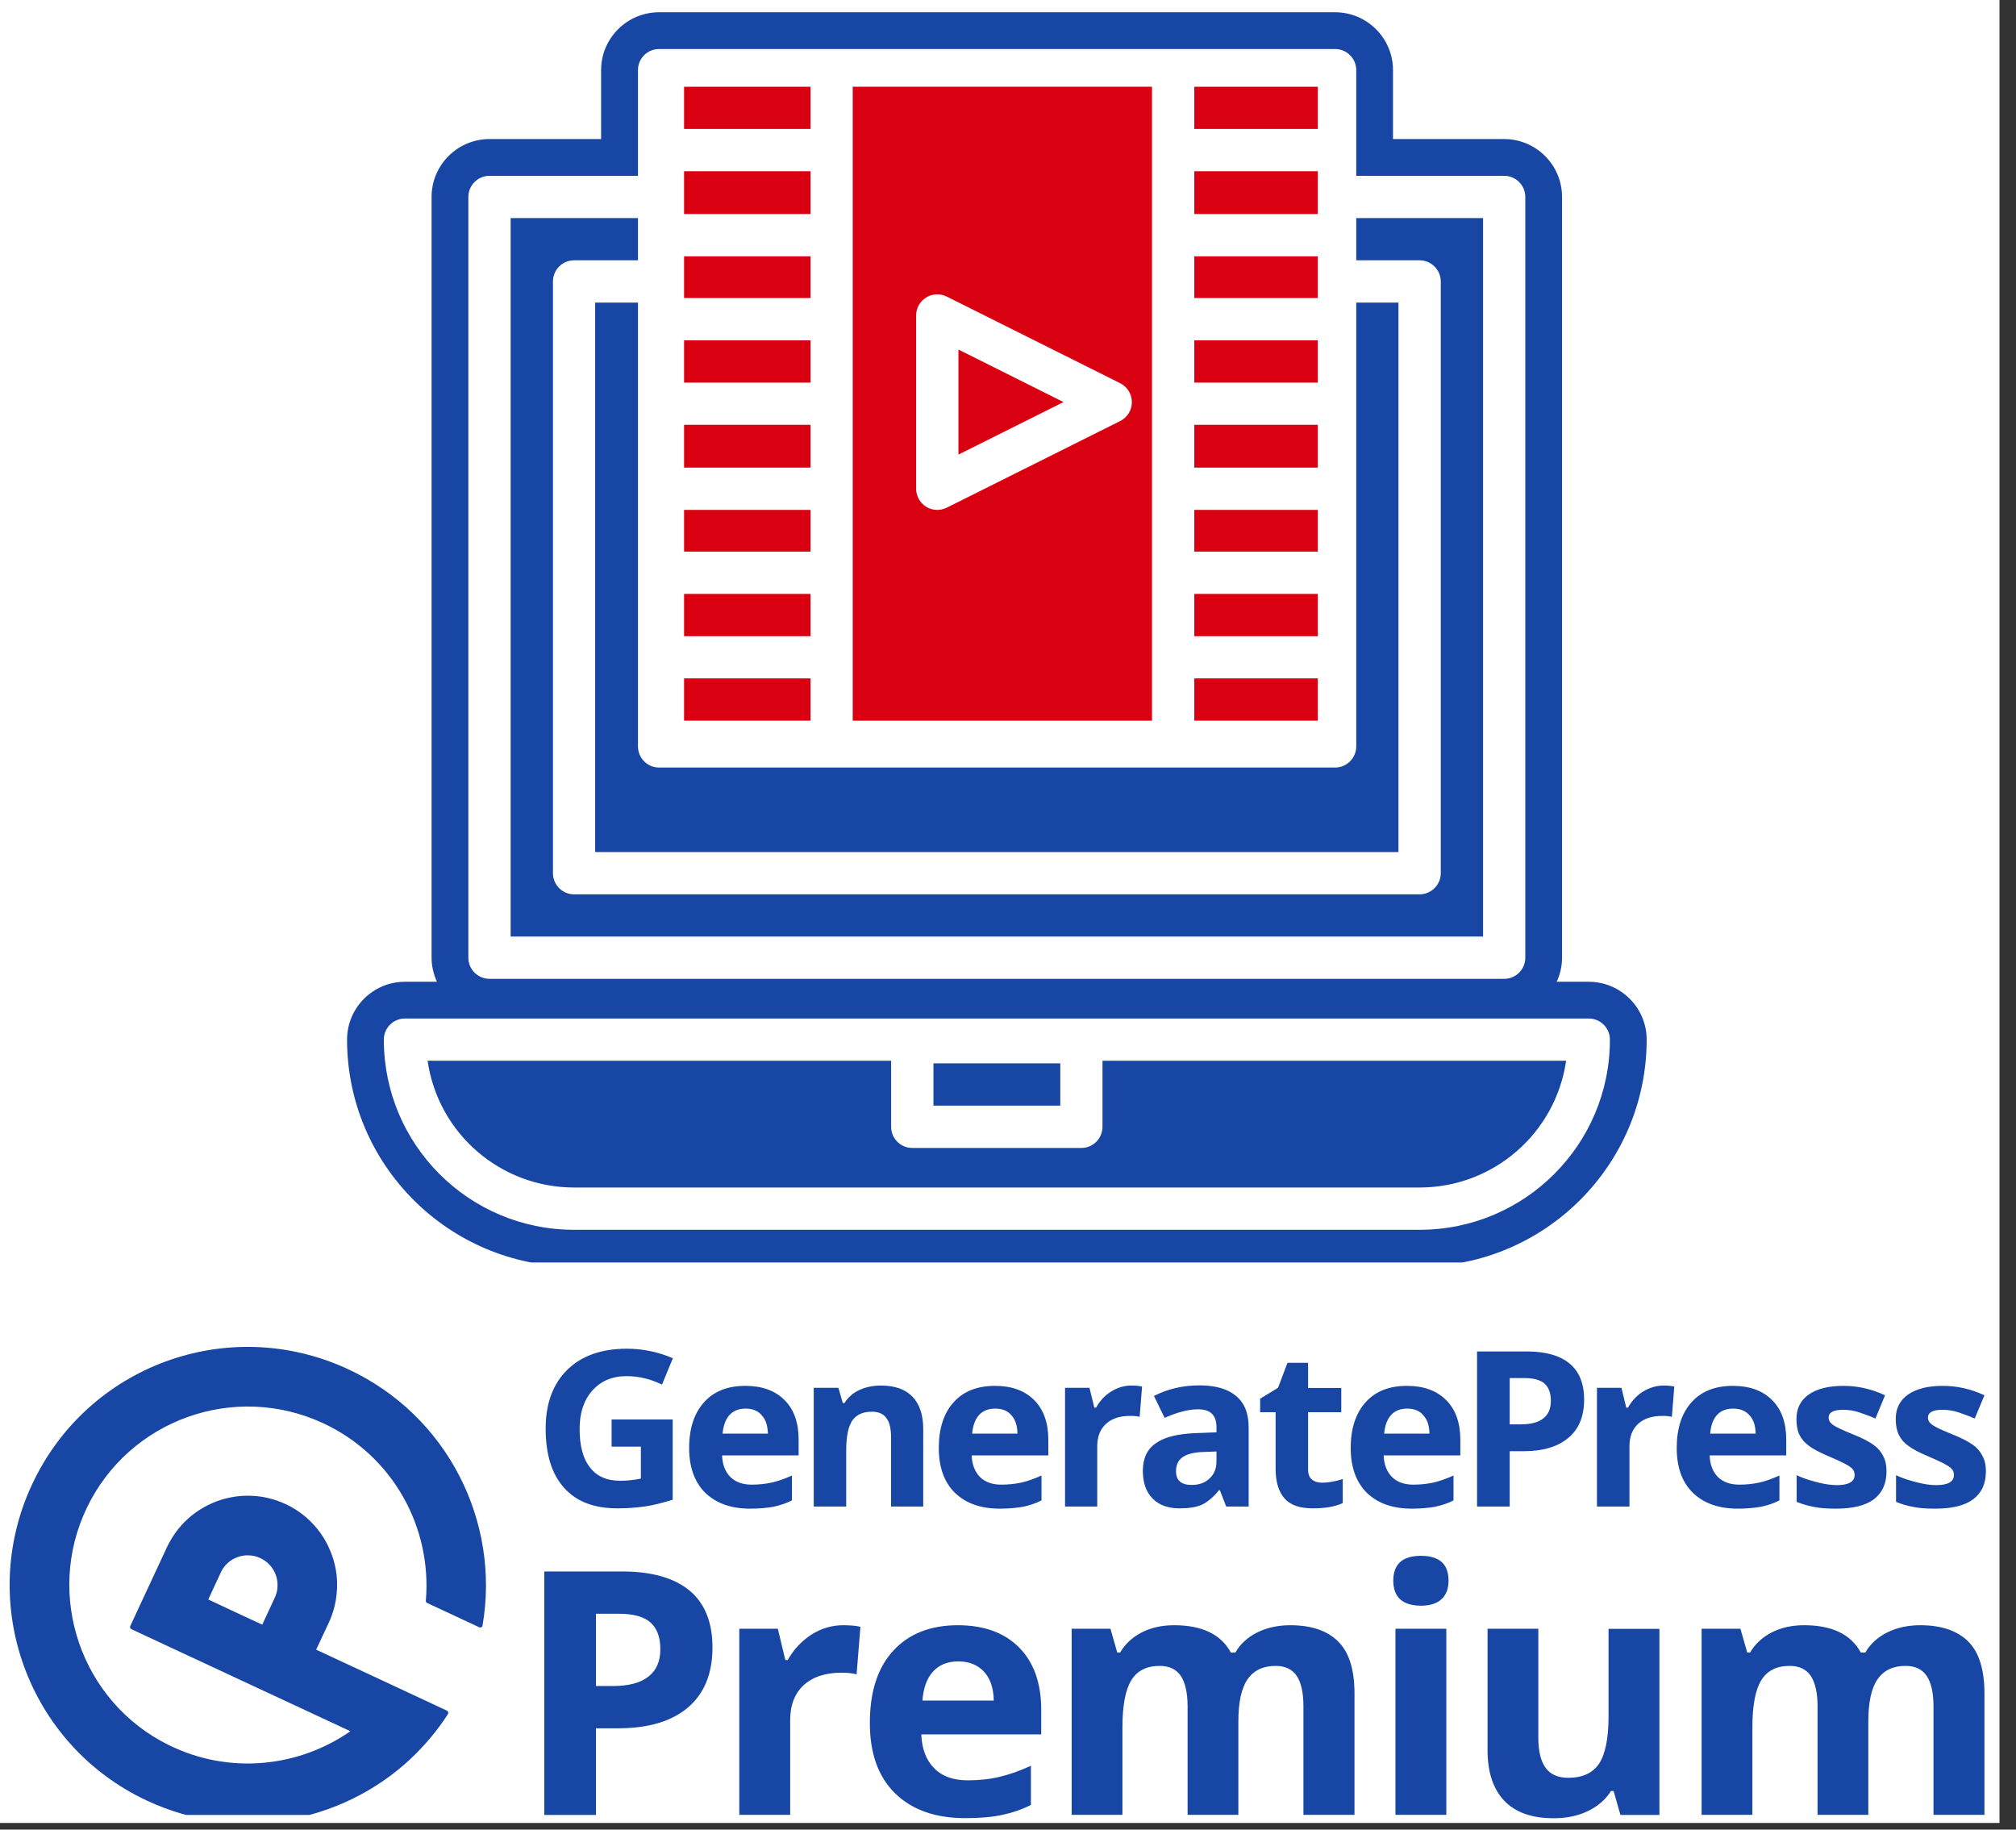 <?xml version="1.0" encoding="UTF-8" standalone="no"?>
<!DOCTYPE svg PUBLIC "-//W3C//DTD SVG 1.1//EN" "http://www.w3.org/Graphics/SVG/1.1/DTD/svg11.dtd">
<svg width="100%" height="100%" viewBox="0 0 108 98" version="1.1" xmlns="http://www.w3.org/2000/svg" xmlns:xlink="http://www.w3.org/1999/xlink" xml:space="preserve" xmlns:serif="http://www.serif.com/" style="fill-rule:evenodd;clip-rule:evenodd;stroke-linejoin:round;stroke-miterlimit:2;">
    <rect x="0" y="0" width="108" height="98" fill="#333333" stroke="none"/>
    <g id="Artboard1" transform="matrix(0.942,0,0,0.968,0,-5.564)">
        <rect x="0" y="5.748" width="113.701" height="100.866" style="fill:none;"/>
        <g>
            <g>
                <clipPath id="_clip1">
                    <rect x="0" y="5.748" width="113.701" height="100.866"/>
                </clipPath>
                <g clip-path="url(#_clip1)">
                    <g transform="matrix(1.062,0,0,1.033,-7.023,-2.752)">
                        <rect x="-12" y="-12" width="144" height="144" style="fill:white;"/>
                    </g>
                    <g transform="matrix(1.062,0,0,1.033,-7.023,-2.752)">
                        <rect x="-12" y="-12" width="144" height="144" style="fill:white;"/>
                    </g>
                    <g transform="matrix(1.062,0,0,1.033,-7.023,-2.752)">
                        <g>
                            <g>
                                <clipPath id="_clip2">
                                    <rect x="34.24" y="80.432" width="78.927" height="11.568"/>
                                </clipPath>
                                <g clip-path="url(#_clip2)">
                                    <path d="M27.958,88.016L25.438,86.833L25.844,85.964C25.984,85.667 26.063,85.344 26.099,85.031C26.177,84.177 25.87,83.318 25.255,82.719C25.036,82.5 24.766,82.307 24.464,82.177C24.167,82.031 23.844,81.953 23.531,81.917C22.677,81.839 21.818,82.151 21.224,82.76C21,82.979 20.807,83.255 20.677,83.552L20.276,84.422L19.495,86.083C19.484,86.12 19.495,86.161 19.536,86.188L21.198,86.964L22.068,87.37L24.661,88.573L26.531,89.458C24.88,90.609 22.661,90.859 20.714,89.896C17.927,88.51 16.745,85.109 18.109,82.292C19.458,79.479 22.833,78.271 25.672,79.594C27.917,80.63 29.151,82.943 28.958,85.276C28.958,85.302 28.969,85.344 28.995,85.354L30.656,86.135C30.693,86.161 30.76,86.135 30.76,86.083C31.333,82.76 29.646,79.333 26.427,77.854C22.609,76.089 18.12,77.74 16.344,81.552C14.563,85.37 16.214,89.911 20.026,91.688C22.922,93.036 26.245,92.417 28.448,90.354C28.906,89.922 29.307,89.443 29.656,88.911C29.682,88.875 29.672,88.823 29.63,88.797L27.958,88.016ZM21.99,85.224L22.391,84.354C22.609,83.875 23.182,83.667 23.661,83.891C24.141,84.109 24.349,84.682 24.13,85.161L23.724,86.031L22.854,85.63L21.99,85.224ZM39.339,84.266L42.635,84.266L42.635,88.563C42.104,88.729 41.594,88.859 41.13,88.927C40.661,88.99 40.167,89.026 39.688,89.026C38.427,89.026 37.484,88.667 36.823,87.927C36.156,87.188 35.833,86.135 35.833,84.745C35.833,83.411 36.224,82.359 36.99,81.604C37.755,80.854 38.818,80.474 40.182,80.474C41.036,80.474 41.854,80.646 42.646,80.984L42.063,82.396C41.453,82.099 40.828,81.943 40.167,81.943C39.401,81.943 38.792,82.203 38.339,82.708C37.885,83.214 37.651,83.901 37.651,84.771C37.651,85.667 37.833,86.37 38.208,86.833C38.573,87.318 39.12,87.547 39.818,87.547C40.182,87.547 40.557,87.51 40.932,87.432L40.932,85.719L39.365,85.719L39.365,84.266L39.339,84.266ZM46.786,89.042C45.76,89.042 44.969,88.755 44.385,88.198C43.818,87.641 43.516,86.833 43.516,85.797C43.516,84.734 43.792,83.917 44.323,83.333C44.854,82.745 45.594,82.464 46.526,82.464C47.422,82.464 48.125,82.719 48.63,83.229C49.135,83.734 49.38,84.448 49.38,85.344L49.38,86.188L45.281,86.188C45.297,86.677 45.448,87.068 45.724,87.344C45.995,87.615 46.385,87.755 46.865,87.755C47.24,87.755 47.604,87.719 47.953,87.641C48.292,87.563 48.656,87.432 49.021,87.266L49.021,88.599C48.719,88.755 48.396,88.859 48.047,88.938C47.698,89 47.281,89.042 46.786,89.042ZM46.542,83.682C46.177,83.682 45.88,83.797 45.672,84.031C45.464,84.266 45.349,84.589 45.307,85.021L47.734,85.021C47.719,84.589 47.62,84.266 47.396,84.031C47.203,83.797 46.906,83.682 46.542,83.682ZM56.068,88.927L54.328,88.927L54.328,85.214C54.328,84.76 54.25,84.406 54.078,84.188C53.911,83.953 53.651,83.849 53.302,83.849C52.823,83.849 52.469,84.005 52.25,84.328C52.031,84.656 51.927,85.188 51.927,85.938L51.927,88.927L50.188,88.927L50.188,82.568L51.51,82.568L51.745,83.385L51.833,83.385C52.031,83.073 52.292,82.839 52.641,82.682C52.979,82.526 53.365,82.448 53.797,82.448C54.536,82.448 55.094,82.646 55.479,83.047C55.859,83.448 56.052,84.021 56.052,84.771L56.052,88.927L56.068,88.927ZM60.151,89.042C59.13,89.042 58.339,88.755 57.755,88.198C57.182,87.641 56.885,86.833 56.885,85.797C56.885,84.734 57.156,83.917 57.688,83.333C58.219,82.745 58.958,82.464 59.896,82.464C60.792,82.464 61.49,82.719 61.995,83.229C62.5,83.734 62.75,84.448 62.75,85.344L62.75,86.188L58.646,86.188C58.661,86.677 58.818,87.068 59.089,87.344C59.359,87.615 59.75,87.755 60.229,87.755C60.609,87.755 60.969,87.719 61.323,87.641C61.661,87.563 62.021,87.432 62.385,87.266L62.385,88.599C62.089,88.755 61.76,88.859 61.411,88.938C61.073,89 60.646,89.042 60.151,89.042ZM59.906,83.682C59.542,83.682 59.245,83.797 59.036,84.031C58.828,84.266 58.714,84.589 58.672,85.021L61.099,85.021C61.089,84.589 60.984,84.266 60.766,84.031C60.568,83.797 60.281,83.682 59.906,83.682ZM67.188,82.448C67.422,82.448 67.615,82.464 67.771,82.5L67.641,84.125C67.5,84.083 67.328,84.073 67.135,84.073C66.578,84.073 66.151,84.214 65.839,84.5C65.526,84.786 65.37,85.188 65.37,85.693L65.37,88.927L63.646,88.927L63.646,82.568L64.953,82.568L65.214,83.63L65.307,83.63C65.5,83.281 65.771,82.979 66.109,82.771C66.432,82.568 66.797,82.448 67.188,82.448ZM72.276,88.927L71.938,88.057L71.885,88.057C71.599,88.417 71.286,88.677 70.99,88.823C70.677,88.964 70.276,89.026 69.781,89.026C69.172,89.026 68.693,88.859 68.344,88.51C67.99,88.156 67.813,87.667 67.813,87.016C67.813,86.344 68.042,85.849 68.526,85.526C68.99,85.198 69.703,85.031 70.651,84.995L71.755,84.953L71.755,84.682C71.755,84.031 71.432,83.719 70.771,83.719C70.26,83.719 69.667,83.875 68.979,84.177L68.406,83.005C69.135,82.63 69.953,82.438 70.833,82.438C71.693,82.438 72.339,82.62 72.792,82.995C73.25,83.37 73.479,83.927 73.479,84.693L73.479,88.927L72.276,88.927ZM71.755,85.979L71.078,86.005C70.573,86.016 70.198,86.109 69.953,86.276C69.703,86.448 69.589,86.693 69.589,87.042C69.589,87.536 69.875,87.771 70.432,87.771C70.833,87.771 71.156,87.651 71.391,87.417C71.641,87.188 71.755,86.885 71.755,86.5L71.755,85.979ZM77.427,87.651C77.724,87.651 78.089,87.589 78.516,87.458L78.516,88.745C78.089,88.938 77.557,89.026 76.922,89.026C76.234,89.026 75.724,88.859 75.401,88.495C75.089,88.146 74.922,87.615 74.922,86.911L74.922,83.875L74.094,83.875L74.094,83.151L75.052,82.568L75.557,81.229L76.661,81.229L76.661,82.578L78.438,82.578L78.438,83.875L76.661,83.875L76.661,86.938C76.661,87.188 76.724,87.37 76.87,87.484C77.01,87.599 77.193,87.651 77.427,87.651ZM82.214,89.042C81.188,89.042 80.396,88.755 79.813,88.198C79.245,87.641 78.943,86.833 78.943,85.797C78.943,84.734 79.219,83.917 79.75,83.333C80.281,82.745 81.021,82.464 81.953,82.464C82.849,82.464 83.552,82.719 84.057,83.229C84.563,83.734 84.813,84.448 84.813,85.344L84.813,86.188L80.708,86.188C80.724,86.677 80.88,87.068 81.151,87.344C81.422,87.615 81.813,87.755 82.292,87.755C82.667,87.755 83.031,87.719 83.385,87.641C83.719,87.563 84.083,87.432 84.448,87.266L84.448,88.599C84.151,88.755 83.823,88.859 83.474,88.938C83.125,89 82.708,89.042 82.214,89.042ZM81.969,83.682C81.604,83.682 81.307,83.797 81.099,84.031C80.891,84.266 80.776,84.589 80.734,85.021L83.161,85.021C83.151,84.589 83.047,84.266 82.823,84.031C82.63,83.797 82.333,83.682 81.969,83.682ZM91.443,83.203C91.443,84.099 91.156,84.786 90.599,85.25C90.042,85.719 89.25,85.964 88.208,85.964L87.458,85.964L87.458,88.927L85.708,88.927L85.708,80.62L88.365,80.62C89.38,80.62 90.146,80.839 90.661,81.266C91.182,81.698 91.443,82.344 91.443,83.203ZM87.458,84.526L88.042,84.526C88.589,84.526 88.99,84.422 89.26,84.203C89.536,83.995 89.661,83.667 89.661,83.266C89.661,82.849 89.547,82.552 89.328,82.344C89.104,82.151 88.745,82.047 88.26,82.047L87.458,82.047L87.458,84.526ZM95.688,82.448C95.917,82.448 96.115,82.464 96.271,82.5L96.141,84.125C95.995,84.083 95.828,84.073 95.635,84.073C95.078,84.073 94.646,84.214 94.333,84.5C94.026,84.786 93.87,85.188 93.87,85.693L93.87,88.927L92.13,88.927L92.13,82.568L93.443,82.568L93.698,83.63L93.792,83.63C93.984,83.281 94.26,82.979 94.594,82.771C94.932,82.568 95.297,82.448 95.688,82.448ZM99.672,89.042C98.646,89.042 97.854,88.755 97.271,88.198C96.698,87.641 96.401,86.833 96.401,85.797C96.401,84.734 96.672,83.917 97.203,83.333C97.734,82.745 98.474,82.464 99.411,82.464C100.307,82.464 101.005,82.719 101.51,83.229C102.021,83.734 102.266,84.448 102.266,85.344L102.266,86.188L98.167,86.188C98.177,86.677 98.333,87.068 98.604,87.344C98.88,87.615 99.266,87.755 99.75,87.755C100.125,87.755 100.49,87.719 100.839,87.641C101.177,87.563 101.536,87.432 101.901,87.266L101.901,88.599C101.604,88.755 101.281,88.859 100.927,88.938C100.578,89 100.161,89.042 99.672,89.042ZM99.422,83.682C99.057,83.682 98.76,83.797 98.552,84.031C98.344,84.266 98.229,84.589 98.193,85.021L100.63,85.021C100.615,84.589 100.516,84.266 100.292,84.031C100.083,83.797 99.786,83.682 99.422,83.682ZM107.635,87.042C107.635,87.693 107.417,88.182 106.964,88.536C106.51,88.875 105.833,89.042 104.927,89.042C104.458,89.042 104.068,89.016 103.745,88.948C103.422,88.885 103.109,88.797 102.823,88.677L102.823,87.25C103.146,87.406 103.51,87.521 103.911,87.625C104.318,87.729 104.667,87.781 104.979,87.781C105.599,87.781 105.927,87.599 105.927,87.24C105.927,87.094 105.885,86.99 105.797,86.901C105.719,86.807 105.563,86.719 105.365,86.615C105.161,86.51 104.885,86.38 104.547,86.24C104.057,86.031 103.703,85.849 103.474,85.667C103.24,85.5 103.068,85.292 102.964,85.068C102.859,84.849 102.813,84.563 102.813,84.24C102.813,83.667 103.031,83.24 103.474,82.927C103.911,82.62 104.536,82.464 105.328,82.464C106.094,82.464 106.833,82.63 107.557,82.969L107.042,84.214C106.719,84.073 106.432,83.969 106.146,83.875C105.875,83.786 105.589,83.745 105.302,83.745C104.797,83.745 104.536,83.891 104.536,84.161C104.536,84.318 104.615,84.448 104.781,84.563C104.953,84.682 105.313,84.849 105.859,85.068C106.354,85.266 106.719,85.458 106.948,85.63C107.182,85.797 107.354,86.005 107.458,86.224C107.583,86.458 107.635,86.719 107.635,87.042ZM112.958,87.042C112.958,87.693 112.74,88.182 112.281,88.536C111.828,88.875 111.156,89.042 110.245,89.042C109.781,89.042 109.391,89.016 109.068,88.948C108.74,88.885 108.427,88.797 108.146,88.677L108.146,87.25C108.469,87.406 108.833,87.521 109.234,87.625C109.635,87.729 109.984,87.781 110.297,87.781C110.922,87.781 111.245,87.599 111.245,87.24C111.245,87.094 111.208,86.99 111.115,86.901C111.036,86.807 110.88,86.719 110.688,86.615C110.479,86.51 110.208,86.38 109.87,86.24C109.375,86.031 109.026,85.849 108.792,85.667C108.557,85.5 108.391,85.292 108.286,85.068C108.182,84.849 108.13,84.563 108.13,84.24C108.13,83.667 108.349,83.24 108.792,82.927C109.234,82.62 109.854,82.464 110.646,82.464C111.411,82.464 112.156,82.63 112.88,82.969L112.359,84.214C112.036,84.073 111.75,83.969 111.464,83.875C111.193,83.786 110.906,83.745 110.625,83.745C110.115,83.745 109.854,83.891 109.854,84.161C109.854,84.318 109.932,84.448 110.104,84.563C110.271,84.682 110.635,84.849 111.182,85.068C111.672,85.266 112.036,85.458 112.271,85.63C112.505,85.797 112.672,86.005 112.776,86.224C112.906,86.458 112.958,86.719 112.958,87.042Z" style="fill:rgb(24,70,164);fill-rule:nonzero;"/>
                                </g>
                            </g>
                        </g>
                    </g>
                    <g transform="matrix(1.062,0,0,1.033,-7.023,-2.752)">
                        <g>
                            <g>
                                <clipPath id="_clip3">
                                    <rect x="33.833" y="86.042" width="79.5" height="25.073"/>
                                </clipPath>
                                <g clip-path="url(#_clip3)">
                                    <path d="M22.828,103.938L18.682,102.005L19.344,100.583C19.578,100.089 19.714,99.568 19.766,99.047C19.833,98.344 19.745,97.656 19.505,96.984C19.26,96.318 18.885,95.734 18.38,95.234C17.995,94.859 17.557,94.557 17.073,94.333C16.583,94.104 16.073,93.964 15.536,93.911C14.833,93.844 14.146,93.932 13.474,94.172C12.807,94.417 12.224,94.792 11.724,95.297C11.359,95.667 11.052,96.109 10.823,96.604L10.156,98.026L8.885,100.76C8.854,100.818 8.885,100.896 8.943,100.927L11.677,102.198L13.099,102.859L14.521,103.526L17.365,104.849L20.49,106.302C17.76,108.203 14.115,108.609 10.911,107.031C6.302,104.76 4.37,99.151 6.599,94.521C8.828,89.885 14.38,87.891 19.057,90.073C22.745,91.786 24.792,95.589 24.458,99.417C24.453,99.474 24.484,99.521 24.531,99.547L27.276,100.823C27.349,100.859 27.438,100.813 27.453,100.729C28.396,95.266 25.609,89.63 20.318,87.198C14.026,84.313 6.63,87.026 3.708,93.297C0.776,99.578 3.5,107.042 9.776,109.969C14.552,112.193 20.005,111.161 23.641,107.776C24.385,107.083 25.057,106.286 25.625,105.401C25.661,105.333 25.641,105.25 25.568,105.219L22.828,103.938ZM12.995,99.359L13.656,97.932C13.745,97.745 13.865,97.583 14.021,97.443C14.172,97.302 14.349,97.193 14.542,97.125C14.74,97.052 14.938,97.021 15.146,97.031C15.354,97.042 15.552,97.089 15.745,97.177C15.932,97.266 16.094,97.385 16.234,97.542C16.375,97.693 16.484,97.87 16.552,98.063C16.625,98.26 16.656,98.458 16.646,98.667C16.641,98.875 16.594,99.073 16.505,99.266L15.844,100.688L14.417,100.026L12.995,99.359ZM44.766,96.474C44.766,97.875 44.328,98.948 43.453,99.693C42.573,100.438 41.328,100.807 39.708,100.807L38.526,100.807L38.526,105.448L35.76,105.448L35.76,92.406L39.927,92.406C41.51,92.406 42.714,92.75 43.536,93.427C44.349,94.104 44.766,95.12 44.766,96.474ZM38.521,98.542L39.427,98.542C40.281,98.542 40.911,98.375 41.339,98.036C41.766,97.703 41.974,97.214 41.974,96.573C41.974,95.927 41.797,95.448 41.443,95.135C41.089,94.828 40.531,94.672 39.781,94.672L38.526,94.672L38.526,98.542L38.521,98.542ZM51.771,95.286C52.141,95.286 52.448,95.313 52.688,95.37L52.484,97.917C52.266,97.859 52,97.828 51.682,97.828C50.818,97.828 50.141,98.052 49.651,98.495C49.167,98.943 48.927,99.568 48.927,100.37L48.927,105.443L46.203,105.443L46.203,95.474L48.266,95.474L48.667,97.151L48.797,97.151C49.104,96.594 49.521,96.146 50.052,95.797C50.578,95.458 51.151,95.286 51.771,95.286ZM58.313,105.62C56.703,105.62 55.453,105.177 54.547,104.292C53.641,103.401 53.193,102.151 53.193,100.526C53.193,98.854 53.609,97.563 54.443,96.656C55.276,95.745 56.432,95.286 57.906,95.286C59.313,95.286 60.411,95.688 61.198,96.49C61.979,97.286 62.37,98.396 62.37,99.818L62.37,101.135L55.948,101.135C55.979,101.906 56.208,102.516 56.635,102.943C57.063,103.38 57.661,103.594 58.438,103.594C59.036,103.594 59.609,103.536 60.141,103.406C60.677,103.281 61.234,103.083 61.818,102.813L61.818,104.911C61.344,105.151 60.839,105.328 60.297,105.443C59.75,105.563 59.089,105.62 58.313,105.62ZM57.932,97.224C57.349,97.224 56.906,97.406 56.573,97.771C56.245,98.135 56.057,98.651 56.01,99.323L59.828,99.323C59.818,98.651 59.641,98.135 59.302,97.771C58.964,97.406 58.505,97.224 57.932,97.224ZM72.927,105.443L70.208,105.443L70.208,99.625C70.208,98.906 70.083,98.365 69.849,98.005C69.604,97.646 69.229,97.464 68.714,97.464C68.016,97.464 67.51,97.719 67.193,98.234C66.88,98.745 66.719,99.583 66.719,100.755L66.719,105.443L64,105.443L64,95.474L66.078,95.474L66.443,96.75L66.594,96.75C66.859,96.292 67.25,95.932 67.75,95.672C68.26,95.411 68.839,95.286 69.49,95.286C70.984,95.286 71.995,95.771 72.526,96.75L72.766,96.75C73.031,96.286 73.427,95.927 73.948,95.667C74.469,95.411 75.057,95.286 75.708,95.286C76.839,95.286 77.693,95.578 78.271,96.156C78.854,96.734 79.146,97.661 79.146,98.943L79.146,105.443L76.411,105.443L76.411,99.625C76.411,98.906 76.292,98.365 76.057,98.005C75.813,97.646 75.438,97.464 74.917,97.464C74.25,97.464 73.755,97.703 73.422,98.177C73.094,98.651 72.927,99.406 72.927,100.443L72.927,105.443ZM81.224,92.896C81.224,92.01 81.719,91.568 82.703,91.568C83.693,91.568 84.182,92.01 84.182,92.896C84.182,93.323 84.063,93.646 83.813,93.885C83.563,94.12 83.193,94.24 82.703,94.24C81.719,94.234 81.224,93.786 81.224,92.896ZM84.063,105.443L81.339,105.443L81.339,95.474L84.063,95.474L84.063,105.443ZM93.385,105.443L93.021,104.167L92.88,104.167C92.589,104.63 92.172,104.99 91.635,105.245C91.104,105.5 90.495,105.625 89.813,105.625C88.641,105.625 87.76,105.313 87.161,104.682C86.568,104.052 86.271,103.156 86.271,101.974L86.271,95.474L88.99,95.474L88.99,101.302C88.99,102.016 89.115,102.557 89.375,102.917C89.63,103.276 90.036,103.458 90.594,103.458C91.354,103.458 91.906,103.203 92.245,102.698C92.578,102.188 92.75,101.344 92.75,100.167L92.75,95.479L95.474,95.479L95.474,105.448L93.385,105.448L93.385,105.443ZM106.661,105.443L103.943,105.443L103.943,99.625C103.943,98.906 103.818,98.365 103.583,98.005C103.339,97.646 102.964,97.464 102.448,97.464C101.75,97.464 101.245,97.719 100.927,98.234C100.615,98.745 100.453,99.583 100.453,100.755L100.453,105.443L97.734,105.443L97.734,95.474L99.813,95.474L100.177,96.75L100.328,96.75C100.594,96.292 100.984,95.932 101.484,95.672C101.995,95.411 102.573,95.286 103.224,95.286C104.719,95.286 105.729,95.771 106.26,96.75L106.5,96.75C106.766,96.286 107.161,95.927 107.682,95.667C108.203,95.411 108.792,95.286 109.443,95.286C110.573,95.286 111.427,95.578 112.01,96.156C112.589,96.734 112.88,97.661 112.88,98.943L112.88,105.443L110.151,105.443L110.151,99.625C110.151,98.906 110.026,98.365 109.792,98.005C109.547,97.646 109.172,97.464 108.651,97.464C107.984,97.464 107.49,97.703 107.156,98.177C106.828,98.651 106.661,99.406 106.661,100.443L106.661,105.443Z" style="fill:rgb(24,70,164);fill-rule:nonzero;"/>
                                </g>
                            </g>
                        </g>
                    </g>
                    <g transform="matrix(1.062,0,0,1.033,-7.023,-2.752)">
                        <g>
                            <g>
                                <clipPath id="_clip4">
                                    <rect x="6.667" y="80.375" width="26.766" height="25.073"/>
                                </clipPath>
                                <g clip-path="url(#_clip4)">
                                    <path d="M27.755,98.557L23.542,96.594L24.219,95.151C24.453,94.646 24.594,94.12 24.641,93.589C24.714,92.87 24.625,92.172 24.375,91.495C24.13,90.818 23.75,90.224 23.234,89.719C22.844,89.333 22.401,89.026 21.906,88.797C21.411,88.568 20.891,88.422 20.349,88.37C19.63,88.302 18.932,88.391 18.25,88.635C17.573,88.885 16.979,89.266 16.474,89.776C16.104,90.156 15.792,90.604 15.552,91.109L14.88,92.552L13.589,95.328C13.557,95.391 13.589,95.469 13.646,95.495L16.422,96.792L17.87,97.464L19.318,98.141L22.203,99.484L25.375,100.964C22.609,102.891 18.901,103.307 15.646,101.703C10.964,99.396 9,93.698 11.266,88.99C13.531,84.276 19.172,82.255 23.927,84.469C27.672,86.214 29.75,90.073 29.417,93.969C29.406,94.021 29.438,94.073 29.49,94.094L32.276,95.396C32.354,95.432 32.443,95.385 32.453,95.302C33.411,89.745 30.578,84.021 25.203,81.547C18.813,78.615 11.297,81.375 8.328,87.75C5.349,94.13 8.115,101.714 14.495,104.688C19.344,106.948 24.891,105.896 28.578,102.464C29.333,101.755 30.021,100.948 30.599,100.047C30.635,99.979 30.615,99.891 30.542,99.859L27.755,98.557ZM17.766,93.906L18.438,92.458C18.526,92.266 18.646,92.099 18.802,91.958C18.958,91.813 19.135,91.708 19.339,91.635C19.536,91.563 19.74,91.531 19.953,91.542C20.161,91.552 20.365,91.599 20.557,91.693C20.745,91.781 20.917,91.901 21.057,92.057C21.198,92.214 21.307,92.391 21.38,92.589C21.453,92.786 21.484,92.995 21.474,93.203C21.469,93.417 21.417,93.62 21.328,93.807L20.656,95.255L19.208,94.583L17.766,93.906ZM50.047,90.974C50.047,92.396 49.604,93.49 48.714,94.245C47.823,95.005 46.557,95.38 44.911,95.38L43.708,95.38L43.708,100.094L40.896,100.094L40.896,86.839L45.13,86.839C46.74,86.839 47.964,87.188 48.797,87.88C49.625,88.568 50.047,89.599 50.047,90.974ZM43.703,93.073L44.625,93.073C45.49,93.073 46.135,92.906 46.568,92.563C47,92.224 47.208,91.724 47.208,91.073C47.208,90.417 47.031,89.932 46.672,89.615C46.313,89.302 45.745,89.146 44.984,89.146L43.708,89.146L43.708,93.073L43.703,93.073ZM57.167,89.766C57.547,89.766 57.854,89.797 58.099,89.849L57.891,92.443C57.667,92.38 57.401,92.354 57.078,92.354C56.198,92.354 55.51,92.578 55.016,93.031C54.521,93.484 54.276,94.12 54.276,94.932L54.276,100.089L51.51,100.089L51.51,89.958L53.604,89.958L54.01,91.661L54.146,91.661C54.453,91.099 54.88,90.641 55.417,90.286C55.958,89.943 56.536,89.766 57.167,89.766ZM63.813,100.271C62.182,100.271 60.906,99.823 59.99,98.917C59.068,98.016 58.609,96.74 58.609,95.094C58.609,93.396 59.036,92.083 59.88,91.156C60.729,90.234 61.906,89.766 63.401,89.766C64.833,89.766 65.948,90.177 66.745,90.99C67.542,91.802 67.938,92.927 67.938,94.37L67.938,95.708L61.411,95.708C61.443,96.495 61.677,97.115 62.109,97.552C62.547,97.995 63.151,98.214 63.943,98.214C64.552,98.214 65.13,98.151 65.672,98.021C66.219,97.891 66.786,97.688 67.38,97.417L67.38,99.552C66.896,99.792 66.38,99.974 65.833,100.089C65.276,100.214 64.604,100.271 63.813,100.271ZM63.427,91.734C62.839,91.734 62.385,91.922 62.047,92.292C61.714,92.661 61.526,93.188 61.474,93.87L65.354,93.87C65.344,93.188 65.167,92.661 64.823,92.292C64.474,91.922 64.01,91.734 63.427,91.734ZM78.667,100.089L75.901,100.089L75.901,94.172C75.901,93.443 75.776,92.896 75.536,92.531C75.292,92.167 74.911,91.984 74.38,91.984C73.677,91.984 73.161,92.24 72.839,92.76C72.521,93.281 72.359,94.135 72.359,95.323L72.359,100.089L69.594,100.089L69.594,89.958L71.708,89.958L72.078,91.255L72.229,91.255C72.5,90.786 72.896,90.422 73.406,90.161C73.922,89.896 74.51,89.766 75.172,89.766C76.693,89.766 77.719,90.26 78.255,91.255L78.505,91.255C78.771,90.781 79.177,90.417 79.703,90.156C80.229,89.896 80.828,89.766 81.49,89.766C82.641,89.766 83.51,90.063 84.099,90.651C84.688,91.24 84.984,92.182 84.984,93.484L84.984,100.089L82.208,100.089L82.208,94.172C82.208,93.443 82.083,92.896 81.844,92.531C81.599,92.167 81.219,91.984 80.688,91.984C80.01,91.984 79.505,92.224 79.172,92.703C78.833,93.188 78.667,93.953 78.667,95.01L78.667,100.089ZM87.099,87.339C87.099,86.438 87.599,85.99 88.599,85.99C89.604,85.99 90.104,86.438 90.104,87.339C90.104,87.771 89.979,88.104 89.729,88.344C89.474,88.583 89.099,88.703 88.599,88.703C87.599,88.698 87.099,88.24 87.099,87.339ZM89.979,100.089L87.214,100.089L87.214,89.958L89.979,89.958L89.979,100.089ZM99.458,100.089L99.083,98.792L98.938,98.792C98.641,99.266 98.224,99.63 97.677,99.885C97.135,100.146 96.516,100.276 95.823,100.276C94.635,100.276 93.734,99.953 93.13,99.318C92.526,98.677 92.224,97.76 92.224,96.563L92.224,89.958L94.99,89.958L94.99,95.88C94.99,96.609 95.115,97.156 95.38,97.521C95.635,97.885 96.052,98.073 96.62,98.073C97.391,98.073 97.953,97.813 98.297,97.297C98.635,96.781 98.813,95.922 98.813,94.729L98.813,89.964L101.573,89.964L101.573,100.094L99.458,100.094L99.458,100.089ZM112.948,100.089L110.182,100.089L110.182,94.172C110.182,93.443 110.057,92.896 109.818,92.531C109.573,92.167 109.188,91.984 108.661,91.984C107.958,91.984 107.443,92.24 107.12,92.76C106.802,93.281 106.641,94.135 106.641,95.323L106.641,100.089L103.875,100.089L103.875,89.958L105.99,89.958L106.359,91.255L106.51,91.255C106.776,90.786 107.177,90.422 107.688,90.161C108.203,89.896 108.792,89.766 109.453,89.766C110.974,89.766 112,90.26 112.536,91.255L112.781,91.255C113.052,90.781 113.458,90.417 113.984,90.156C114.51,89.896 115.109,89.766 115.771,89.766C116.922,89.766 117.792,90.063 118.38,90.651C118.969,91.24 119.266,92.182 119.266,93.484L119.266,100.089L116.49,100.089L116.49,94.172C116.49,93.443 116.365,92.896 116.125,92.531C115.88,92.167 115.495,91.984 114.969,91.984C114.292,91.984 113.786,92.224 113.453,92.703C113.115,93.188 112.948,93.953 112.948,95.01L112.948,100.089Z" style="fill:rgb(24,70,164);fill-rule:nonzero;"/>
                                </g>
                            </g>
                        </g>
                    </g>
                    <g transform="matrix(1.062,0,0,1.033,-7.023,-2.752)">
                        <path d="M76.974,35.786L70.359,35.786L70.359,38.021L76.974,38.021L76.974,35.786" style="fill:rgb(24,70,164);fill-rule:nonzero;"/>
                    </g>
                    <g transform="matrix(1.062,0,0,1.033,-7.023,-2.752)">
                        <path d="M76.974,40.286L70.359,40.286L70.359,42.552L76.974,42.552L76.974,40.286" style="fill:rgb(24,70,164);fill-rule:nonzero;"/>
                    </g>
                    <g transform="matrix(1.062,0,0,1.033,-7.023,-2.752)">
                        <path d="M57.729,32.823L63.354,30.01L57.729,27.198L57.729,32.823Z" style="fill:rgb(24,70,164);fill-rule:nonzero;"/>
                    </g>
                    <g transform="matrix(1.062,0,0,1.033,-7.023,-2.752)">
                        <path d="M76.974,31.229L70.359,31.229L70.359,33.521L76.974,33.521L76.974,31.229" style="fill:rgb(24,70,164);fill-rule:nonzero;"/>
                    </g>
                    <g transform="matrix(1.062,0,0,1.033,-7.023,-2.752)">
                        <path d="M66.391,31.026L57.104,35.667C56.75,35.844 56.333,35.823 56,35.615C55.667,35.411 55.464,35.042 55.464,34.651L55.464,25.37C55.464,24.974 55.672,24.609 56.005,24.406C56.339,24.198 56.755,24.182 57.104,24.354L66.391,28.995L66.391,29C66.776,29.193 67.016,29.583 67.016,30.016C67.016,30.443 66.776,30.833 66.391,31.026ZM68.094,13.12L52.068,13.12L52.068,47.078L68.094,47.078L68.094,13.12" style="fill:rgb(24,70,164);fill-rule:nonzero;"/>
                    </g>
                    <g transform="matrix(1.062,0,0,1.033,-7.023,-2.752)">
                        <path d="M76.974,26.703L70.359,26.703L70.359,28.969L76.974,28.969L76.974,26.703" style="fill:rgb(24,70,164);fill-rule:nonzero;"/>
                    </g>
                    <g transform="matrix(1.062,0,0,1.033,-7.023,-2.752)">
                        <path d="M76.974,13.12L70.359,13.12L70.359,15.38L76.974,15.38L76.974,13.12" style="fill:rgb(24,70,164);fill-rule:nonzero;"/>
                    </g>
                    <g transform="matrix(1.062,0,0,1.033,-7.023,-2.752)">
                        <path d="M65.651,68.583C65.651,69.214 65.146,69.719 64.521,69.719L55.464,69.719C54.839,69.719 54.333,69.214 54.333,68.583L54.333,65.047L29.51,65.047C30.073,68.948 33.417,71.839 37.354,71.839L82.63,71.839C86.573,71.839 89.911,68.948 90.479,65.047L65.651,65.047L65.651,68.583" style="fill:rgb(24,70,164);fill-rule:nonzero;"/>
                    </g>
                    <g transform="matrix(1.062,0,0,1.033,-7.023,-2.752)">
                        <path d="M76.974,22.203L70.359,22.203L70.359,24.438L76.974,24.438L76.974,22.203" style="fill:rgb(24,70,164);fill-rule:nonzero;"/>
                    </g>
                    <g transform="matrix(1.062,0,0,1.033,-7.023,-2.752)">
                        <path d="M76.974,17.646L70.359,17.646L70.359,19.938L76.974,19.938L76.974,17.646" style="fill:rgb(24,70,164);fill-rule:nonzero;"/>
                    </g>
                    <g transform="matrix(1.062,0,0,1.033,-7.023,-2.752)">
                        <path d="M49.807,13.12L43.036,13.12L43.036,15.38L49.807,15.38L49.807,13.12" style="fill:rgb(24,70,164);fill-rule:nonzero;"/>
                    </g>
                    <g transform="matrix(1.062,0,0,1.033,-7.023,-2.752)">
                        <path d="M76.974,44.813L70.359,44.813L70.359,47.078L76.974,47.078L76.974,44.813" style="fill:rgb(24,70,164);fill-rule:nonzero;"/>
                    </g>
                    <g transform="matrix(1.062,0,0,1.033,-7.023,-2.752)">
                        <path d="M40.776,24.438L38.484,24.438L38.484,53.87L81.5,53.87L81.5,24.438L79.24,24.438L79.24,48.208C79.24,48.833 78.729,49.344 78.104,49.344L41.906,49.344C41.281,49.344 40.776,48.833 40.776,48.208L40.776,24.438" style="fill:rgb(24,70,164);fill-rule:nonzero;"/>
                    </g>
                    <g transform="matrix(1.062,0,0,1.033,-7.023,-2.752)">
                        <path d="M49.807,17.646L43.036,17.646L43.036,19.938L49.807,19.938L49.807,17.646" style="fill:rgb(24,70,164);fill-rule:nonzero;"/>
                    </g>
                    <g transform="matrix(1.062,0,0,1.033,-7.023,-2.752)">
                        <path d="M49.807,44.813L43.036,44.813L43.036,47.078L49.807,47.078L49.807,44.813" style="fill:rgb(24,70,164);fill-rule:nonzero;"/>
                    </g>
                    <g transform="matrix(1.062,0,0,1.033,-7.023,-2.752)">
                        <path d="M49.807,40.286L43.036,40.286L43.036,42.552L49.807,42.552L49.807,40.286" style="fill:rgb(24,70,164);fill-rule:nonzero;"/>
                    </g>
                    <g transform="matrix(1.062,0,0,1.033,-7.023,-2.752)">
                        <path d="M63.391,65.188L56.599,65.188L56.599,67.453L63.391,67.453L63.391,65.188" style="fill:rgb(24,70,164);fill-rule:nonzero;"/>
                    </g>
                    <g transform="matrix(1.062,0,0,1.033,-7.023,-2.752)">
                        <g>
                            <g>
                                <clipPath id="_clip5">
                                    <rect x="25.198" y="8.854" width="70" height="67"/>
                                </clipPath>
                                <g clip-path="url(#_clip5)">
                                    <path d="M82.63,74.104L37.354,74.104C31.729,74.104 27.167,69.547 27.167,63.917C27.167,63.292 27.672,62.786 28.297,62.786L91.688,62.786C92.313,62.786 92.823,63.292 92.823,63.917C92.823,69.547 88.26,74.104 82.63,74.104ZM31.693,18.781C31.693,18.151 32.203,17.646 32.828,17.646L40.776,17.646L40.776,11.984C40.776,11.359 41.281,10.854 41.906,10.854L78.104,10.854C78.729,10.854 79.24,11.359 79.24,11.984L79.24,17.646L87.161,17.646C87.786,17.646 88.292,18.151 88.292,18.781L88.292,59.531C88.292,60.156 87.786,60.661 87.161,60.661L32.828,60.661C32.203,60.661 31.693,60.156 31.693,59.531L31.693,18.781ZM91.688,60.818L89.974,60.818C90.156,60.422 90.26,59.99 90.26,59.531L90.26,18.776C90.26,17.068 88.87,15.677 87.161,15.677L81.208,15.677L81.208,11.984C81.208,10.276 79.818,8.885 78.104,8.885L41.906,8.885C40.193,8.885 38.802,10.276 38.802,11.984L38.802,15.677L32.828,15.677C31.115,15.677 29.724,17.068 29.724,18.776L29.724,59.531C29.724,59.99 29.833,60.422 30.01,60.818L28.297,60.818C26.589,60.818 25.198,62.208 25.198,63.917C25.198,70.62 30.651,76.073 37.354,76.073L82.63,76.073C89.339,76.073 94.792,70.62 94.792,63.917C94.792,62.208 93.401,60.818 91.688,60.818" style="fill:rgb(24,70,164);fill-rule:nonzero;"/>
                                </g>
                            </g>
                        </g>
                    </g>
                    <g transform="matrix(1.062,0,0,1.033,-7.023,-2.752)">
                        <path d="M86.031,19.911L79.24,19.911L79.24,22.172L82.63,22.172C83.255,22.172 83.766,22.682 83.766,23.307L83.766,55C83.766,55.625 83.255,56.135 82.63,56.135L37.354,56.135C36.729,56.135 36.224,55.625 36.224,55L36.224,23.307C36.224,22.682 36.729,22.172 37.354,22.172L40.776,22.172L40.776,19.911L33.958,19.911L33.958,58.396L86.031,58.396L86.031,19.911" style="fill:rgb(24,70,164);fill-rule:nonzero;"/>
                    </g>
                    <g transform="matrix(1.062,0,0,1.033,-7.023,-2.752)">
                        <path d="M49.807,35.786L43.036,35.786L43.036,38.021L49.807,38.021L49.807,35.786" style="fill:rgb(24,70,164);fill-rule:nonzero;"/>
                    </g>
                    <g transform="matrix(1.062,0,0,1.033,-7.023,-2.752)">
                        <path d="M49.807,22.203L43.036,22.203L43.036,24.438L49.807,24.438L49.807,22.203" style="fill:rgb(24,70,164);fill-rule:nonzero;"/>
                    </g>
                    <g transform="matrix(1.062,0,0,1.033,-7.023,-2.752)">
                        <path d="M49.807,26.703L43.036,26.703L43.036,28.969L49.807,28.969L49.807,26.703" style="fill:rgb(24,70,164);fill-rule:nonzero;"/>
                    </g>
                    <g transform="matrix(1.062,0,0,1.033,-7.023,-2.752)">
                        <path d="M49.807,31.229L43.036,31.229L43.036,33.521L49.807,33.521L49.807,31.229" style="fill:rgb(24,70,164);fill-rule:nonzero;"/>
                    </g>
                    <g transform="matrix(1.062,0,0,1.033,-7.023,-2.752)">
                        <g>
                            <g>
                                <clipPath id="_clip6">
                                    <rect x="41.917" y="12.068" width="35.75" height="35.974"/>
                                </clipPath>
                                <g clip-path="url(#_clip6)">
                                    <rect x="41.917" y="12.068" width="35.75" height="36.026" style="fill:white;"/>
                                </g>
                            </g>
                        </g>
                    </g>
                    <g transform="matrix(1.062,0,0,1.033,-7.023,-2.752)">
                        <path d="M77.182,35.542L70.568,35.542L70.568,37.776L77.182,37.776L77.182,35.542" style="fill:rgb(217,0,18);fill-rule:nonzero;"/>
                    </g>
                    <g transform="matrix(1.062,0,0,1.033,-7.023,-2.752)">
                        <path d="M77.182,40.042L70.568,40.042L70.568,42.307L77.182,42.307L77.182,40.042" style="fill:rgb(217,0,18);fill-rule:nonzero;"/>
                    </g>
                    <g transform="matrix(1.062,0,0,1.033,-7.023,-2.752)">
                        <path d="M57.938,32.578L63.563,29.766L57.938,26.953L57.938,32.578Z" style="fill:rgb(217,0,18);fill-rule:nonzero;"/>
                    </g>
                    <g transform="matrix(1.062,0,0,1.033,-7.023,-2.752)">
                        <path d="M77.182,30.984L70.568,30.984L70.568,33.276L77.182,33.276L77.182,30.984" style="fill:rgb(217,0,18);fill-rule:nonzero;"/>
                    </g>
                    <g transform="matrix(1.062,0,0,1.033,-7.023,-2.752)">
                        <path d="M66.599,30.781L57.313,35.422C56.958,35.599 56.542,35.578 56.208,35.375C55.875,35.167 55.672,34.797 55.672,34.406L55.672,25.125C55.672,24.729 55.875,24.37 56.214,24.161C56.542,23.958 56.958,23.938 57.313,24.115L66.599,28.755C66.984,28.948 67.224,29.339 67.224,29.771C67.224,30.198 66.984,30.589 66.599,30.781ZM68.302,12.875L52.276,12.875L52.276,46.833L68.302,46.833L68.302,12.875" style="fill:rgb(217,0,18);fill-rule:nonzero;"/>
                    </g>
                    <g transform="matrix(1.062,0,0,1.033,-7.023,-2.752)">
                        <path d="M77.182,26.458L70.568,26.458L70.568,28.724L77.182,28.724L77.182,26.458" style="fill:rgb(217,0,18);fill-rule:nonzero;"/>
                    </g>
                    <g transform="matrix(1.062,0,0,1.033,-7.023,-2.752)">
                        <path d="M77.182,12.875L70.568,12.875L70.568,15.135L77.182,15.135L77.182,12.875" style="fill:rgb(217,0,18);fill-rule:nonzero;"/>
                    </g>
                    <g transform="matrix(1.062,0,0,1.033,-7.023,-2.752)">
                        <path d="M77.182,21.958L70.568,21.958L70.568,24.193L77.182,24.193L77.182,21.958" style="fill:rgb(217,0,18);fill-rule:nonzero;"/>
                    </g>
                    <g transform="matrix(1.062,0,0,1.033,-7.023,-2.752)">
                        <path d="M77.182,17.401L70.568,17.401L70.568,19.693L77.182,19.693L77.182,17.401" style="fill:rgb(217,0,18);fill-rule:nonzero;"/>
                    </g>
                    <g transform="matrix(1.062,0,0,1.033,-7.023,-2.752)">
                        <path d="M50.016,12.875L43.245,12.875L43.245,15.135L50.016,15.135L50.016,12.875" style="fill:rgb(217,0,18);fill-rule:nonzero;"/>
                    </g>
                    <g transform="matrix(1.062,0,0,1.033,-7.023,-2.752)">
                        <path d="M77.182,44.568L70.568,44.568L70.568,46.833L77.182,46.833L77.182,44.568" style="fill:rgb(217,0,18);fill-rule:nonzero;"/>
                    </g>
                    <g transform="matrix(1.062,0,0,1.033,-7.023,-2.752)">
                        <g>
                            <g>
                                <clipPath id="_clip7">
                                    <rect x="42.172" y="24" width="36" height="24.427"/>
                                </clipPath>
                                <g clip-path="url(#_clip7)">
                                    <path d="M40.979,24.193L38.693,24.193L38.693,53.625L81.708,53.625L81.708,24.193L79.443,24.193L79.443,47.964C79.443,48.594 78.938,49.099 78.313,49.099L42.115,49.099C41.49,49.099 40.979,48.594 40.979,47.964L40.979,24.193" style="fill:rgb(217,0,18);fill-rule:nonzero;"/>
                                </g>
                            </g>
                        </g>
                    </g>
                    <g transform="matrix(1.062,0,0,1.033,-7.023,-2.752)">
                        <path d="M50.016,17.401L43.245,17.401L43.245,19.693L50.016,19.693L50.016,17.401" style="fill:rgb(217,0,18);fill-rule:nonzero;"/>
                    </g>
                    <g transform="matrix(1.062,0,0,1.033,-7.023,-2.752)">
                        <path d="M50.016,44.568L43.245,44.568L43.245,46.833L50.016,46.833L50.016,44.568" style="fill:rgb(217,0,18);fill-rule:nonzero;"/>
                    </g>
                    <g transform="matrix(1.062,0,0,1.033,-7.023,-2.752)">
                        <path d="M50.016,40.042L43.245,40.042L43.245,42.307L50.016,42.307L50.016,40.042" style="fill:rgb(217,0,18);fill-rule:nonzero;"/>
                    </g>
                    <g transform="matrix(1.062,0,0,1.033,-7.023,-2.752)">
                        <g>
                            <g>
                                <clipPath id="_clip8">
                                    <rect x="42.172" y="11.427" width="36" height="37"/>
                                </clipPath>
                                <g clip-path="url(#_clip8)">
                                    <path d="M82.839,73.859L37.563,73.859C31.938,73.859 27.375,69.302 27.375,63.672C27.375,63.047 27.88,62.542 28.505,62.542L91.896,62.542C92.521,62.542 93.026,63.047 93.026,63.672C93.026,69.302 88.469,73.859 82.839,73.859ZM31.901,18.536C31.901,17.911 32.406,17.401 33.036,17.401L40.979,17.401L40.979,11.745C40.979,11.12 41.49,10.609 42.115,10.609L78.313,10.609C78.938,10.609 79.443,11.12 79.443,11.745L79.443,17.401L87.37,17.401C87.995,17.401 88.5,17.911 88.5,18.536L88.5,59.286C88.5,59.911 87.995,60.417 87.37,60.417L33.036,60.417C32.406,60.417 31.901,59.911 31.901,59.286L31.901,18.536ZM91.896,60.573L90.182,60.573C90.365,60.177 90.469,59.745 90.469,59.286L90.469,18.531C90.469,16.823 89.078,15.432 87.37,15.432L81.417,15.432L81.417,11.745C81.417,10.031 80.021,8.641 78.313,8.641L42.115,8.641C40.401,8.641 39.01,10.031 39.01,11.745L39.01,15.432L33.036,15.432C31.323,15.432 29.932,16.823 29.932,18.531L29.932,59.286C29.932,59.745 30.042,60.177 30.219,60.573L28.505,60.573C26.797,60.573 25.406,61.964 25.406,63.672C25.406,70.375 30.859,75.833 37.563,75.833L82.839,75.833C89.542,75.833 95,70.375 95,63.672C95,61.964 93.604,60.573 91.896,60.573" style="fill:rgb(217,0,18);fill-rule:nonzero;"/>
                                </g>
                            </g>
                        </g>
                    </g>
                    <g transform="matrix(1.062,0,0,1.033,-7.023,-2.752)">
                        <g>
                            <g>
                                <clipPath id="_clip9">
                                    <rect x="42.172" y="18.667" width="36" height="29.76"/>
                                </clipPath>
                                <g clip-path="url(#_clip9)">
                                    <path d="M86.234,19.667L79.443,19.667L79.443,21.932L82.839,21.932C83.464,21.932 83.974,22.438 83.974,23.063L83.974,54.755C83.974,55.385 83.464,55.891 82.839,55.891L37.563,55.891C36.938,55.891 36.427,55.385 36.427,54.755L36.427,23.063C36.427,22.438 36.938,21.932 37.563,21.932L40.979,21.932L40.979,19.667L34.167,19.667L34.167,58.156L86.234,58.156L86.234,19.667" style="fill:rgb(226,22,35);fill-rule:nonzero;"/>
                                </g>
                            </g>
                        </g>
                    </g>
                    <g transform="matrix(1.062,0,0,1.033,-7.023,-2.752)">
                        <path d="M50.016,35.542L43.245,35.542L43.245,37.776L50.016,37.776L50.016,35.542" style="fill:rgb(217,0,18);fill-rule:nonzero;"/>
                    </g>
                    <g transform="matrix(1.062,0,0,1.033,-7.023,-2.752)">
                        <path d="M50.016,21.958L43.245,21.958L43.245,24.193L50.016,24.193L50.016,21.958" style="fill:rgb(217,0,18);fill-rule:nonzero;"/>
                    </g>
                    <g transform="matrix(1.062,0,0,1.033,-7.023,-2.752)">
                        <path d="M50.016,26.458L43.245,26.458L43.245,28.724L50.016,28.724L50.016,26.458" style="fill:rgb(217,0,18);fill-rule:nonzero;"/>
                    </g>
                    <g transform="matrix(1.062,0,0,1.033,-7.023,-2.752)">
                        <path d="M50.016,30.984L43.245,30.984L43.245,33.276L50.016,33.276L50.016,30.984" style="fill:rgb(217,0,18);fill-rule:nonzero;"/>
                    </g>
                </g>
            </g>
        </g>
    </g>
</svg>
